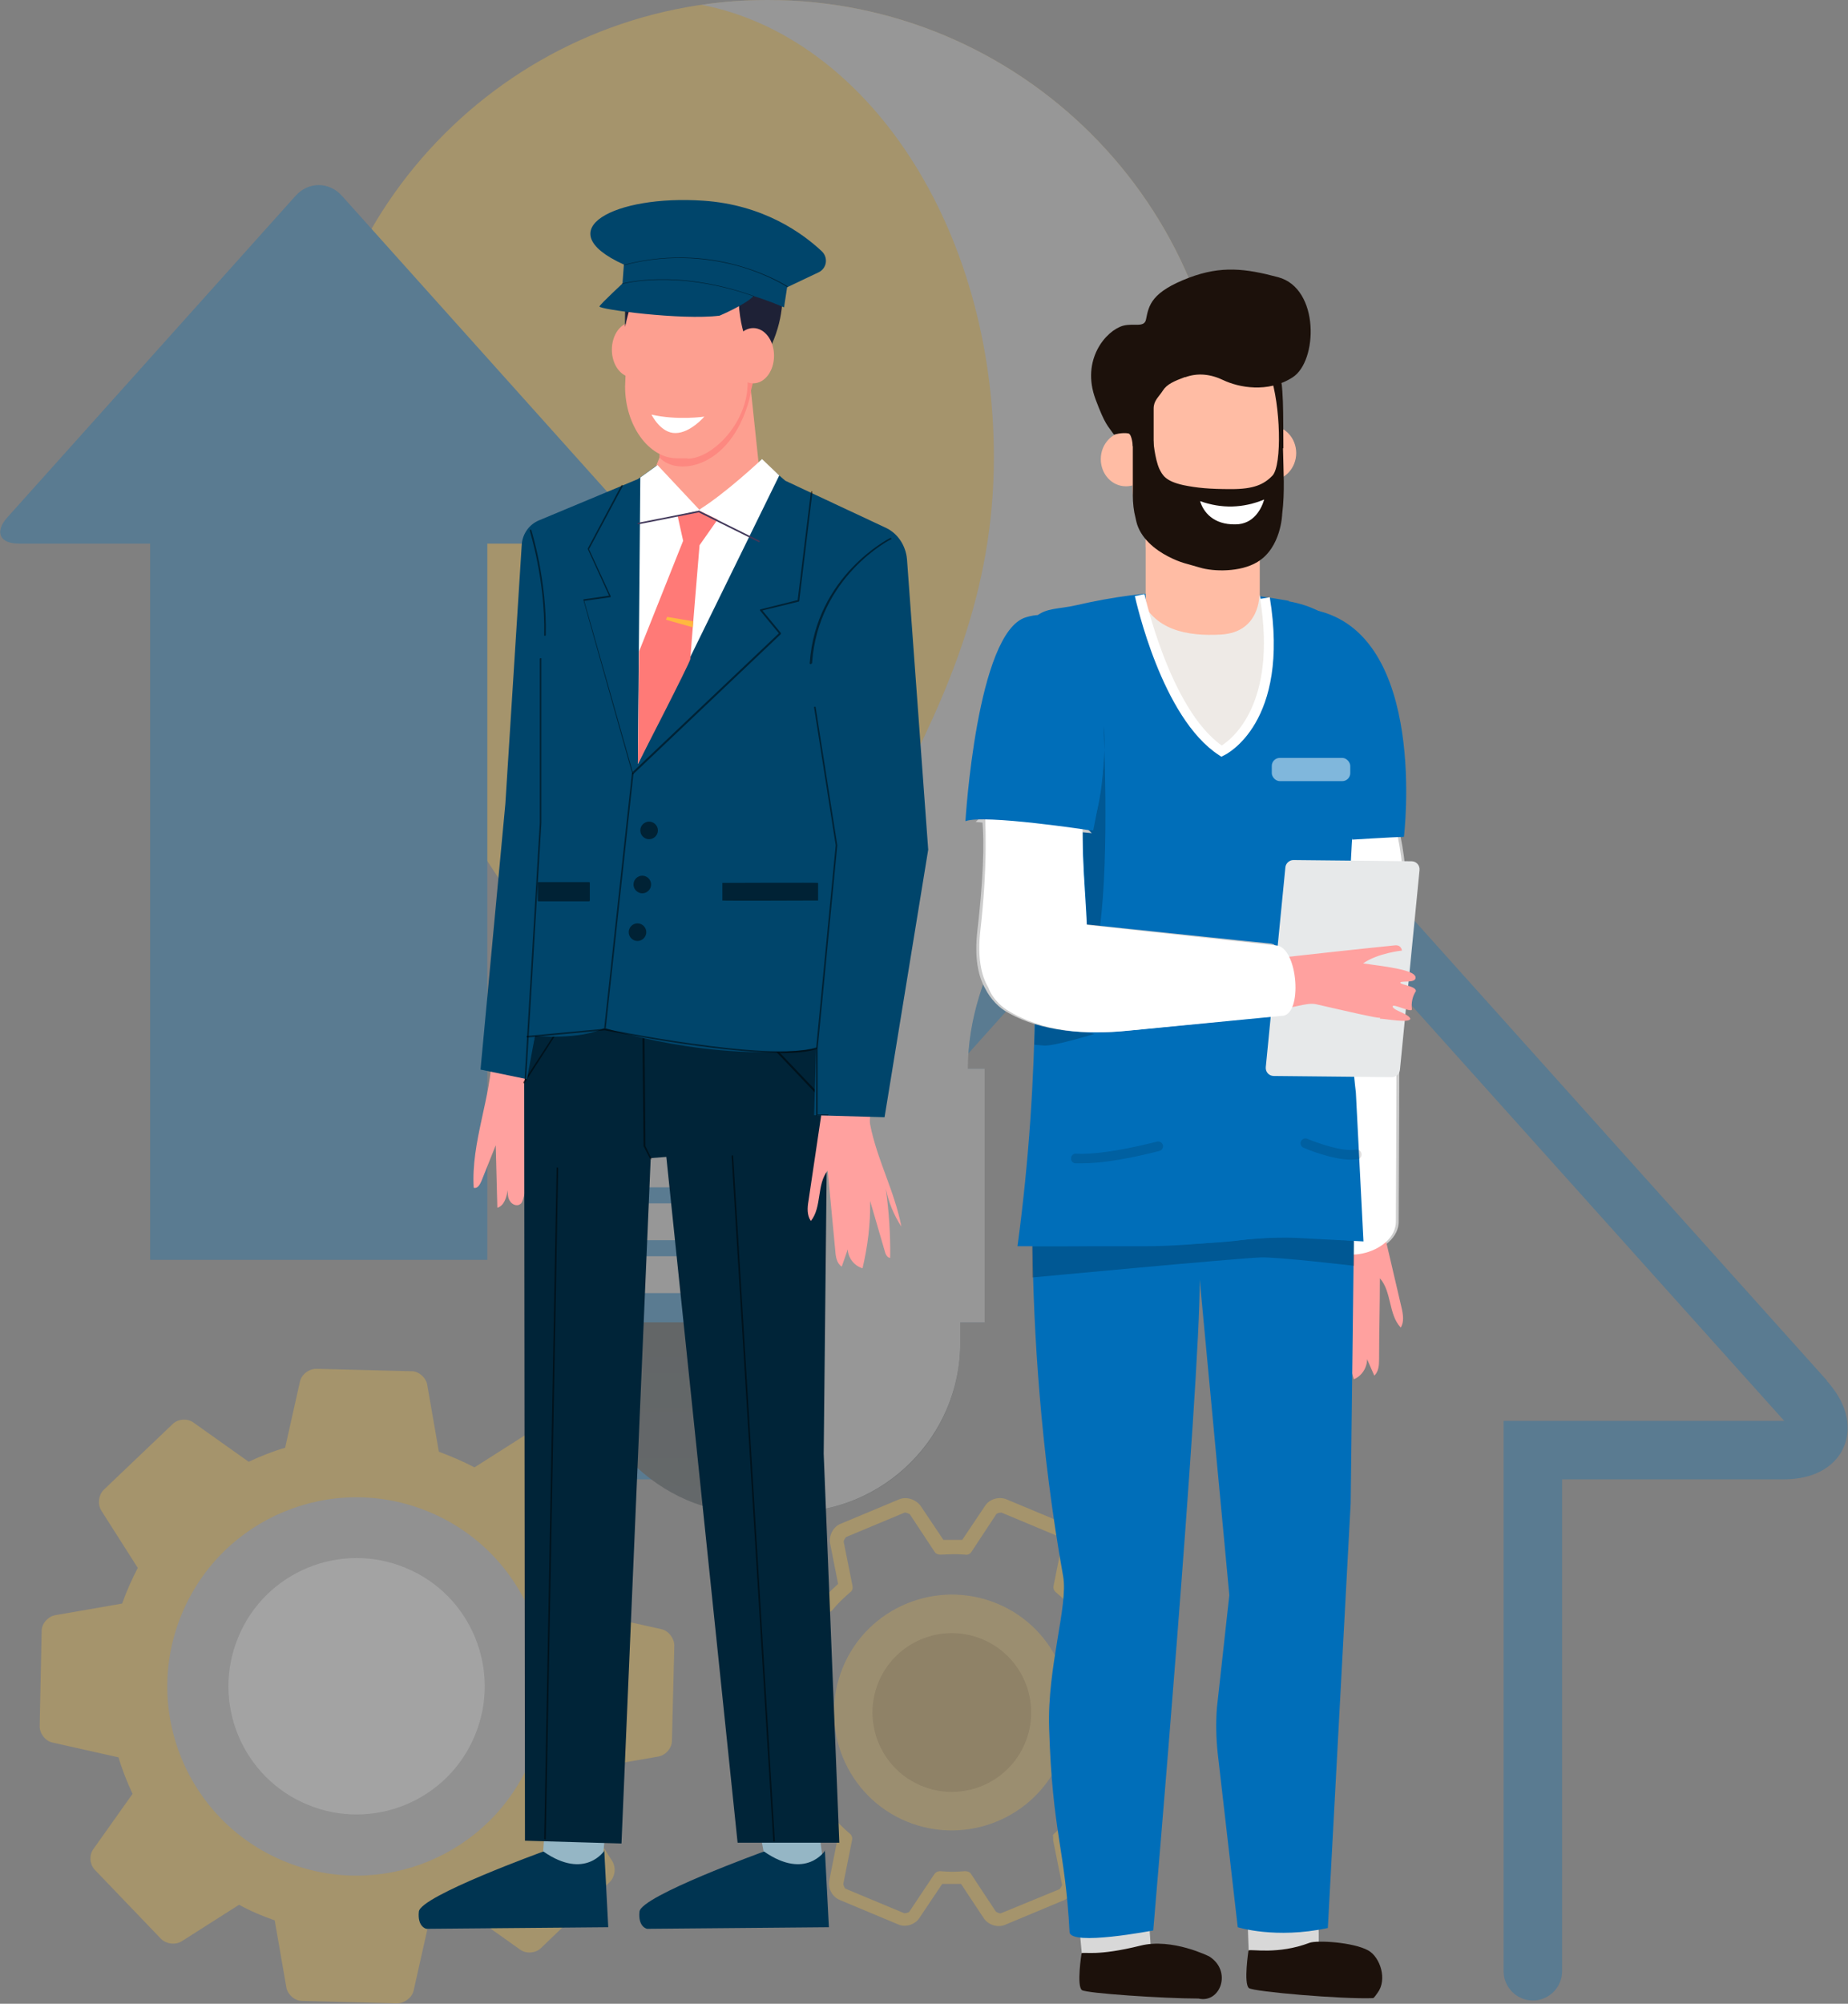 <?xml version="1.0" encoding="utf-8" ?>
<!DOCTYPE svg PUBLIC "-//W3C//DTD SVG 1.1//EN" "http://www.w3.org/Graphics/SVG/1.1/DTD/svg11.dtd">
<svg xmlns="http://www.w3.org/2000/svg" xmlns:xlink="http://www.w3.org/1999/xlink" viewBox="0 0 46.15 50.02"><rect x="0" y="0" width="46.15" height="50.02" fill="#808080" stroke="none"/><defs><style>.cls-1{fill:#eeeae6;}.cls-2,.cls-3{fill:#fff;}.cls-4{fill:#1e2136;}.cls-5{fill:#d8d8d8;}.cls-6{fill:#f5f5f5;}.cls-7{opacity:.2;}.cls-7,.cls-8,.cls-9,.cls-10,.cls-11{mix-blend-mode:multiply;}.cls-12{isolation:isolate;}.cls-13{opacity:.75;}.cls-13,.cls-14{fill:#fac13c;}.cls-8,.cls-15{fill:#ffbca4;}.cls-3,.cls-16{opacity:.5;}.cls-17{fill:#41385a;}.cls-9{fill:#cecece;}.cls-18{fill:#00456b;}.cls-19{fill:#1c110b;}.cls-20{fill:#95b6c5;}.cls-21{fill:#ff7a77;}.cls-22{opacity:.3;}.cls-23{fill:#002438;}.cls-24{fill:#b2852d;}.cls-25{fill:#e7e9ea;}.cls-26{fill:#fd8880;}.cls-27{fill:#006eb9;}.cls-28{fill:none;stroke:#ccc;stroke-miterlimit:10;stroke-width:.25px;}.cls-29,.cls-11{fill:#ccc;}.cls-30{fill:#ffb83f;}.cls-10{opacity:.65;}.cls-31{fill:#b8b8b8;mix-blend-mode:color-burn;}.cls-32{fill:url('#linear-gradient');}.cls-33{fill:#ffa19f;}.cls-34{fill:#fd9f90;}.cls-35{fill:#003451;}.cls-16{mix-blend-mode:darken;}</style><linearGradient id="linear-gradient" x1="19.18" y1="24.41" x2="19.18" y2="38.27" gradientTransform="matrix(1, 0, 0, 1, 0, 0)" gradientUnits="userSpaceOnUse"><stop offset="0" stop-color="#101719"/><stop offset="1" stop-color="#243137"/></linearGradient></defs><g class="cls-12"><g id="Calque_2"><g id="Calque_3"><g class="cls-22"><path class="cls-27" d="M45.63,34.47l-13.72-15.29c-.44-.49-1.02-.75-1.65-.75s-1.22,.27-1.65,.75l-13.72,15.29c-.7,.78-.53,1.42-.42,1.66,.11,.24,.47,.8,1.51,.8h1.06l.54-1.46h-1.63l.02-.02,13.72-15.29c.31-.35,.82-.35,1.13,0l13.72,15.29,.02,.02h-7.01v13.74h0c0,.4,.33,.73,.73,.73s.73-.33,.73-.73h0v-12.28h5.52c1.05,0,1.41-.56,1.51-.8,.11-.24,.28-.88-.42-1.66Z"/><g><g><rect class="cls-32" x="14.38" y="21.29" width="9.6" height="16.46" rx="4.22" ry="4.22"/><path class="cls-14" d="M19.17,0C12.87,0,7.75,5.11,7.75,11.42c0,6.76,6.44,10.33,6.44,15.26h9.97c0-4.92,6.44-8.5,6.44-15.26C30.6,5.11,25.48,0,19.17,0Z"/><rect class="cls-27" x="13.59" y="26.68" width="10.99" height="6.33"/><g><path class="cls-9" d="M23.88,27.86c0,.25-.21,.46-.48,.46H14.77c-.26,0-.48-.21-.48-.46s.21-.46,.48-.46h8.63c.26,0,.48,.21,.48,.46Z"/><path class="cls-9" d="M23.88,29.18c0,.25-.21,.46-.48,.46H14.77c-.26,0-.48-.21-.48-.46s.21-.46,.48-.46h8.63c.26,0,.48,.21,.48,.46Z"/><path class="cls-9" d="M23.88,30.5c0,.25-.21,.46-.48,.46H14.77c-.26,0-.48-.21-.48-.46s.21-.46,.48-.46h8.63c.26,0,.48,.21,.48,.46Z"/><path class="cls-9" d="M23.88,31.82c0,.25-.21,.46-.48,.46H14.77c-.26,0-.48-.21-.48-.46s.21-.46,.48-.46h8.63c.26,0,.48,.21,.48,.46Z"/></g><path d="M21.44,17.34c-.28,0-.54,.14-.75,.39-.21-.25-.47-.39-.75-.39s-.54,.14-.75,.39c-.21-.25-.47-.39-.75-.39s-.54,.14-.75,.39c-.21-.25-.47-.39-.75-.39-.76,0-1.35,1.04-1.35,2.37v6.96h.48v-6.96c0-1.12,.46-1.9,.88-1.9,.16,0,.34,.13,.48,.34-.2,.41-.33,.95-.33,1.55,0,.57,.25,.98,.6,.98s.6-.41,.6-.98c0-.6-.13-1.14-.33-1.55,.15-.22,.32-.34,.48-.34s.34,.13,.48,.34c-.2,.41-.33,.95-.33,1.55,0,.57,.25,.98,.6,.98s.6-.41,.6-.98c0-.6-.13-1.14-.33-1.55,.15-.22,.32-.34,.48-.34s.34,.13,.48,.34c-.2,.41-.33,.95-.33,1.55,0,.57,.25,.98,.6,.98s.6-.41,.6-.98c0-.6-.13-1.14-.33-1.55,.15-.22,.32-.34,.48-.34,.42,0,.88,.78,.88,1.9v6.96h.48v-6.96c0-1.33-.59-2.37-1.35-2.37Zm-3.64,2.37c0,.31-.1,.49-.1,.51-.04-.02-.15-.21-.15-.51,0-.35,.05-.66,.12-.93,.07,.27,.12,.58,.12,.93Zm1.51,0c0,.31-.1,.49-.1,.51-.04-.02-.15-.21-.15-.51,0-.35,.05-.66,.12-.93,.08,.27,.12,.58,.12,.93Zm1.51,0c0,.31-.1,.49-.1,.51-.04-.02-.15-.21-.15-.51,0-.35,.05-.66,.12-.93,.08,.27,.12,.58,.12,.93Z"/></g><path class="cls-11" d="M30.6,11.42C30.6,5.11,25.48,0,19.17,0c-.56,0-1.11,.04-1.65,.12,4.13,.8,7.3,5.55,7.3,11.3,0,6.76-4.81,10.33-4.81,15.26h.32v6.33h-.45v.52c0,1.95-1,3.6-2.35,4.08,.34,.09,.7,.14,1.07,.14h1.16c2.32,0,4.22-1.9,4.22-4.22v-.52h.61v-6.33h-.42c0-4.92,6.44-8.5,6.44-15.26Z"/></g><path class="cls-27" d="M.47,13.57H3.75V31.45H12.17V13.57h3.28c.48,0,.61-.29,.29-.65L8.54,4.89c-.32-.36-.84-.36-1.16,0L.18,12.92c-.32,.36-.19,.65,.29,.65Z"/><g><path class="cls-14" d="M13.28,35.72l-1.43,.91c-.29-.15-.59-.28-.89-.39l-.29-1.67c-.03-.18-.21-.34-.39-.34l-2.38-.06c-.19,0-.37,.14-.41,.32l-.37,1.65c-.31,.09-.61,.21-.91,.35l-1.38-.98c-.15-.11-.39-.09-.52,.04l-1.72,1.64c-.13,.13-.16,.36-.06,.52l.91,1.43c-.15,.29-.28,.58-.39,.89l-1.67,.29c-.18,.03-.34,.21-.34,.39l-.05,2.38c0,.19,.14,.37,.32,.41l1.65,.37c.09,.31,.21,.61,.35,.91l-.98,1.38c-.11,.15-.09,.39,.04,.52l1.65,1.72c.13,.13,.36,.16,.52,.06l1.43-.91c.29,.16,.58,.28,.89,.39l.29,1.67c.03,.18,.21,.34,.39,.34l2.38,.06c.18,0,.37-.14,.41-.32l.37-1.65c.31-.09,.61-.21,.91-.35l1.38,.98c.15,.11,.39,.09,.52-.04l1.72-1.65c.13-.13,.16-.36,.06-.52l-.91-1.43c.15-.29,.28-.59,.39-.89l1.67-.29c.18-.03,.34-.21,.34-.39l.06-2.38c0-.18-.14-.37-.32-.41l-1.66-.37c-.09-.31-.21-.61-.35-.91l.98-1.38c.11-.15,.09-.39-.04-.52l-1.65-1.72c-.13-.13-.36-.16-.52-.06Z"/><path class="cls-14" d="M29.07,44.09l-.61,1.46c-.08,.19-.29,.3-.49,.26l-1.01-.2c-.1,.11-.22,.23-.34,.33l.2,1.01c.04,.19-.08,.42-.26,.49l-1.46,.61c-.19,.08-.42,0-.53-.16l-.57-.86c-.16,0-.32,0-.47,0l-.57,.85c-.11,.17-.35,.24-.53,.16l-1.46-.61c-.19-.08-.3-.29-.26-.49l.2-1.01c-.12-.1-.23-.22-.33-.33l-1.01,.2c-.2,.04-.42-.07-.49-.26l-.6-1.46c-.08-.18,0-.43,.16-.54l.86-.57c0-.16,0-.32,0-.47l-.85-.57c-.17-.11-.24-.35-.16-.54l.61-1.46c.08-.19,.3-.3,.49-.26l1.01,.2c.1-.12,.22-.23,.33-.33l-.2-1.01c-.04-.19,.08-.42,.26-.49l1.46-.61c.19-.08,.42,0,.54,.16l.57,.85c.16,0,.32,0,.47,0l.57-.85c.11-.17,.35-.24,.54-.16l1.46,.61c.19,.08,.3,.3,.26,.49l-.2,1.01c.11,.1,.23,.22,.33,.34l1.01-.2c.2-.04,.42,.08,.49,.26l.6,1.46c.08,.18,0,.43-.16,.53l-.86,.57c0,.16,.01,.32,0,.47l.85,.57c.17,.11,.24,.35,.16,.54Zm-2.78,1.73s.03-.05,.05-.06c.16-.14,.31-.28,.44-.44,.04-.05,.1-.07,.16-.05l1.1,.22s.1-.02,.12-.06l.61-1.46s0-.1-.04-.13l-.93-.62c-.05-.03-.08-.09-.07-.15,.02-.2,.02-.41,0-.62,0-.06,.02-.12,.08-.15l.94-.62s.05-.09,.04-.13l-.6-1.46s-.08-.07-.12-.06l-1.1,.22c-.06,.01-.12,0-.16-.06-.14-.16-.28-.31-.44-.44-.05-.04-.07-.1-.06-.16l.22-1.1s-.02-.1-.06-.12l-1.46-.61s-.1,0-.13,.04l-.62,.94c-.03,.05-.09,.08-.15,.07-.2-.02-.41-.01-.62,0-.06,0-.12-.02-.15-.07l-.62-.94s-.09-.05-.13-.04l-1.46,.61s-.07,.08-.06,.12l.22,1.1c.01,.06,0,.12-.06,.16-.16,.14-.31,.28-.44,.44-.04,.05-.1,.07-.16,.06l-1.1-.22s-.1,.02-.12,.06l-.61,1.46s0,.1,.04,.13l.93,.62c.05,.03,.08,.09,.07,.15-.02,.2-.02,.41,0,.62,0,.06-.02,.12-.07,.15l-.94,.62s-.05,.09-.04,.13l.61,1.46s.07,.07,.12,.06l1.1-.22c.06-.01,.12,0,.16,.06,.14,.16,.28,.31,.44,.44,.05,.04,.07,.1,.06,.16l-.22,1.1s.02,.1,.06,.12l1.46,.61s.1,0,.13-.04l.62-.93c.03-.05,.09-.08,.15-.08,.2,.02,.41,.02,.62,0,.06,0,.12,.02,.15,.07l.62,.94s.09,.06,.13,.04l1.46-.6s.07-.08,.06-.12l-.22-1.1s0-.07,0-.1Z"/><path class="cls-31" d="M10.71,37.74c-2.41-1-5.17,.14-6.17,2.55-1,2.41,.14,5.17,2.55,6.17,2.41,1,5.17-.14,6.17-2.55,1-2.41-.14-5.17-2.55-6.17Z"/><path class="cls-6" d="M10.13,39.14c-1.63-.68-3.51,.1-4.18,1.73-.68,1.63,.1,3.51,1.73,4.18,1.63,.68,3.51-.1,4.18-1.73,.68-1.63-.1-3.51-1.73-4.18Z"/><path class="cls-13" d="M24.9,40.03c-1.5-.62-3.23,.09-3.85,1.59-.62,1.5,.09,3.23,1.59,3.85,1.5,.62,3.23-.09,3.85-1.59,.62-1.5-.09-3.23-1.59-3.85Z"/><path class="cls-24" d="M24.53,40.92c-1.01-.42-2.17,.06-2.59,1.07-.42,1.01,.06,2.17,1.07,2.59s2.17-.06,2.59-1.07c.42-1.01-.06-2.17-1.07-2.59Z"/></g></g><g><polygon class="cls-20" points="18.73 44.42 19.22 47.02 20.6 46.79 20.56 46.52 20.31 44.61 18.73 44.42"/><path class="cls-35" d="M20.61,46.19s-.48,.76-1.53,.03c0,0-3.07,1.11-3.11,1.5-.04,.39,.19,.43,.19,.43l4.54-.04-.1-1.92Z"/><polygon class="cls-20" points="13.68 44.56 13.51 47 15.08 46.79 15.04 46.52 15.2 44.89 13.68 44.56"/><path class="cls-33" d="M12.42,30.15c.17-.05,.23-.26,.26-.44,0,.1,0,.2,.06,.28,.05,.08,.17,.13,.25,.07,.05-.03,.06-.09,.08-.15,.3-1.01,.44-2.07,.41-3.12,0-.05,0-.1-.03-.14-.03-.04-.08-.05-.12-.07-.35-.11-.69-.21-1.04-.32-.02,1.14-.53,2.25-.46,3.39,.09,.03,.15-.07,.19-.16,.12-.3,.24-.6,.36-.9l.04,1.55Z"/><polygon class="cls-23" points="13.48 25.31 13.09 27.02 13.11 45.95 15.52 46.02 16.25 28.91 16.64 28.88 18.42 46 20.96 46 20.57 36.29 20.68 25.86 19.07 24.74 13.48 25.31"/><path class="cls-16" d="M20.52,27.43s-.01,0-.02,0l-1.96-2.06-2.14,.03h0s-.02-.01-.02-.02c0-.01,0-.02,.02-.02l2.15-.03h0s.01,0,.02,0l1.97,2.07s0,.02,0,.03c0,0,0,0-.01,0Z"/><path class="cls-16" d="M16.25,28.93s-.02,0-.02-.01l-.16-.31h0l-.03-3.22-1.91,.05-1.03,1.6s-.02,.01-.03,0c0,0-.01-.02,0-.03l1.04-1.6s.01,0,.02,0l1.94-.05h0s.01,0,.02,0c0,0,0,0,0,.02l.03,3.23,.15,.31s0,.02,0,.03h0Z"/><path class="cls-34" d="M18.71,9.34l.26,2.46s-.19,1.58-1.54,1.27c-1.35-.32-1.12-1.25-1.12-1.25l.16-.4,.13-1.42,2.11-.65Z"/><path class="cls-26" d="M18.75,9.77l.09-.37-.77,.15-.62,.19-.89,.64-.09,1.04c.45,.5,1.87,.26,2.29-1.64Z"/><path class="cls-33" d="M22.23,31.4c.01-.58-.03-1.16-.11-1.73,.07,.34,.2,.66,.39,.95-.17-.89-.61-1.67-.78-2.55-.05-.26,.17-.64,.12-.9-.33-.09-.66-.18-.98-.27-.07-.02-.17-.03-.21,.02-.02,.03-.03,.07-.03,.1l-.44,2.96c-.03,.17-.04,.36,.06,.5,.28-.35,.14-.91,.42-1.26l.19,2.01c.01,.15,.04,.31,.16,.39,.05-.14,.1-.28,.15-.43,.01,.21,.16,.41,.37,.47,.13-.55,.2-1.11,.19-1.68,.12,.42,.25,.85,.37,1.27,.02,.08,.08,.18,.16,.14Z"/><path class="cls-18" d="M19.02,11.46s-.57,.88-1.58,1.27l-1.04-1.11-.47,.34-2.47,1.03c-.24,.1-.41,.33-.43,.6l-.41,6.48-.62,6.63,1.16,.24,.2-1.08s1.12,.11,1.74-.2c0,0,2.69,.88,5.28,.52l-.05,1.66,1.76,.05,1.09-6.68-.53-7.25c-.03-.34-.23-.65-.54-.79l-2.5-1.17-.6-.52Z"/><path class="cls-2" d="M17.45,12.73c.67-.41,1.58-1.27,1.58-1.27l.43,.41-3.53,7.2,.06-7.15,.43-.31,1.04,1.11Z"/><path class="cls-16" d="M15.8,19.33h0s-.01,0-.01-.02l-1.22-4.33s0-.01,0-.02c0,0,0,0,.01,0l.63-.09-.53-1.16s0-.01,0-.02l.84-1.58s.02-.01,.03,0c.01,0,.01,.02,0,.03l-.84,1.57,.54,1.17s0,.01,0,.02c0,0,0,.01-.02,.01l-.64,.09,1.21,4.27,3.65-3.46-.47-.57s0-.01,0-.02c0,0,0-.01,.02-.01l.92-.23,.33-2.7s.01-.02,.02-.02h0s.02,.01,.02,.02l-.33,2.72s0,.02-.02,.02l-.9,.22,.46,.56s0,.02,0,.03l-3.69,3.5s0,0-.01,0Z"/><path class="cls-16" d="M15.11,25.67h0s-.02-.01-.02-.02l.69-6.34s.01-.02,.02-.02h0s.02,.01,.02,.02l-.69,6.34s-.01,.02-.02,.02Z"/><path class="cls-16" d="M20.24,16.58h0s-.02-.01-.02-.02c.15-2.19,1.99-3.12,2.01-3.13,.01,0,.02,0,.03,0,0,.01,0,.02,0,.03-.02,0-1.83,.93-1.98,3.09,0,.01-.01,.02-.02,.02Z"/><path class="cls-16" d="M13.61,15.88h0s-.02-.01-.02-.02c.03-1.38-.36-2.6-.36-2.61,0-.01,0-.02,.01-.03,.01,0,.02,0,.03,.01,0,.01,.39,1.24,.36,2.62,0,.01,0,.02-.02,.02Z"/><path class="cls-16" d="M18.04,22.48v-.44s2.39-.01,2.39,0v.44s-2.39,.01-2.39,0Zm.04-.02v-.4"/><path class="cls-16" d="M14.71,22.5h-1.26s-.02,0-.02-.02v-.44s0-.02,.02-.02h1.26s.02,0,.02,.02v.44s0,.02-.02,.02Z"/><path class="cls-16" d="M16.21,20.95c-.12,0-.22-.1-.22-.22s.1-.22,.22-.22,.22,.1,.22,.22-.1,.22-.22,.22Z"/><path class="cls-16" d="M16.04,22.3c-.12,0-.22-.1-.22-.22s.1-.22,.22-.22,.22,.1,.22,.22-.1,.22-.22,.22Z"/><path class="cls-16" d="M15.92,23.49c-.12,0-.22-.1-.22-.22s.1-.22,.22-.22,.22,.1,.22,.22-.1,.22-.22,.22Z"/><path class="cls-21" d="M17.45,12.75l-.53,.12,.14,.63-1.1,2.76-.03,2.81s1.31-2.54,1.31-2.62,.23-2.84,.23-2.84l.45-.64-.47-.23Z"/><path class="cls-17" d="M18.95,13.54s.01,0,.02-.01c0,0,0-.02,0-.03l-1.51-.75s0,0-.01,0l-1.51,.3s-.02,.01-.02,.02c0,.01,.01,.02,.02,.02l1.51-.3,1.51,.75h0Z"/><path class="cls-16" d="M19.49,26.28c-1.62,0-4.28-.54-4.39-.56l-1.93,.18h0s-.02,0-.02-.02c0-.01,0-.02,.02-.02l1.93-.18h0s4.09,.84,5.27,.47c.01,0,.02,0,.03,.01,0,.01,0,.02-.01,.03-.22,.07-.53,.1-.9,.1Z"/><path class="cls-16" d="M13.61,45.92h0s-.02-.01-.02-.02l.31-16.74s0-.02,.02-.02h0s.02,.01,.02,.02l-.31,16.74s0,.02-.02,.02Z"/><path class="cls-16" d="M19.33,45.97s-.02,0-.02-.02l-1.04-17.09s0-.02,.02-.02h0s.02,0,.02,.02l1.04,17.09s0,.02-.02,.02h0Z"/><path class="cls-35" d="M15.1,46.19s-.48,.76-1.53,.03c0,0-3.07,1.11-3.11,1.5-.04,.39,.19,.43,.19,.43l4.54-.04-.1-1.92Z"/><path class="cls-16" d="M20.39,27.86s-.01,0-.01,0c0,0,0,0,0-.02v-1.67l.49-5.07-.54-3.44s0-.02,.02-.02c.01,0,.02,0,.02,.02l.54,3.44h0l-.49,5.08v1.64h.25s.02,0,.02,0c0,.01,0,.02-.02,.02h-.27Z"/><path class="cls-16" d="M13.12,26.96h0s-.02-.01-.02-.02l.38-6.4v-4.09s0-.02,.02-.02,.02,0,.02,.02v4.09l-.38,6.4s-.01,.02-.02,.02Z"/><polygon class="cls-30" points="17.31 15.51 16.66 15.4 16.63 15.47 17.3 15.66 17.31 15.51"/><g><path class="cls-34" d="M17.17,11.44h-.27c-.69,0-1.29-.81-1.29-1.79,0,0,.08-1.66-.02-2.57-.11-.91,.68-1.8,1.48-1.8h.14c.8,0,1.46,.81,1.46,1.79v2.5c0,.99-.89,1.89-1.51,1.88Z"/><path class="cls-34" d="M16.32,8.73c0,.38-.23,.69-.52,.69s-.52-.31-.52-.69c0-.38,.23-.69,.52-.69s.52,.31,.52,.69Z"/><path class="cls-4" d="M18.82,8.88s-.43-.6-.37-1.73c0,0-.48-.21-.81-.2-.33,0-.74,.25-1.39,.17-.65-.09-.42-.42-.42-.42,0,0-.34-.16-.26-.16,0,0-.17-.23-.36-.65,0,0,.16,.05,.79,0,0,0-.17-.17-.25-.37,0,0,.49,.15,1.14,.1,.64-.05,1.49-.1,1.86,.21,.37,.31,.38,.36,.38,.36,0,0-.09-.48-.26-.59,0,0,.42,.23,.41,.66,0,0,.24,.06,.37,.11,.12,.05-.31,0-.31,0,0,0,.65,1.24-.38,2.8l-.13-.31Z"/><path class="cls-4" d="M19.13,6.22s-.24-.53-.72-.76c-.47-.23-1.45-.16-1.8-.33,0,0,.24,.37,.81,.59,.57,.21,1.01,.48,1.01,.48l.7,.03Z"/><path class="cls-4" d="M15.95,6.98s-.26,.77-.34,1.18c0,0-.03-1.16,.16-1.45,.19-.3,.18,.27,.18,.27Z"/><path class="cls-34" d="M19.33,8.88c0,.38-.23,.69-.52,.69s-.52-.31-.52-.69c0-.38,.23-.69,.52-.69s.52,.31,.52,.69Z"/><path class="cls-2" d="M17.59,10.4s-.67,.1-1.32-.05c0,0,.23,.47,.6,.46,.37,0,.72-.41,.72-.41Z"/></g><g><path class="cls-18" d="M19.57,7.67s-2.14-.99-4.03-.52l.04-.54s1.52-.77,4.08,.54l-.08,.52Z"/><path class="cls-18" d="M15.64,6.99s-.64,.59-.67,.66c-.03,.07,2.05,.35,3,.23,0,0,.64-.27,.85-.49,.21-.23-2.38-.67-2.38-.67l-.8,.28Z"/><path class="cls-18" d="M19.49,7.25l.95-.45c.21-.1,.25-.37,.08-.53-.47-.44-1.45-1.16-2.96-1.26-2.19-.15-3.9,.72-1.99,1.59,1.91,.87,1.39,.08,1.39,.08l2.52,.57Z"/><path class="cls-16" d="M19.65,7.16h0s-.44-.29-1.15-.5c-.66-.19-1.7-.36-2.91-.04h0s0,0-.01,0c0,0,0-.01,0-.01,1.22-.32,2.26-.16,2.93,.04,.72,.21,1.16,.5,1.16,.5,0,0,0,.01,0,.02h0Z"/><path class="cls-16" d="M18.83,7.4h0c-1.95-.69-3.28-.31-3.29-.31,0,0-.01,0-.01,0,0,0,0-.01,0-.01,.01,0,1.34-.39,3.3,.31,0,0,0,0,0,.01,0,0,0,0-.01,0Z"/></g></g><g><g><path class="cls-29" d="M33.2,30.82l-.45-5.94c-.2-1.62-.24-3.32,.23-4.75,.05-.15,.41-1.14,1.07-.86,1.72,.9,.9,6.27,.9,6.27l-.02,4.92c.04,.87-1.7,1.23-1.74,.36Z"/><path class="cls-33" d="M33.06,34.24c-.06-.58-.07-1.16-.03-1.74-.04,.34-.15,.67-.31,.98,.1-.9,.47-1.71,.57-2.61,.03-.27-.22-.62-.19-.89,.32-.12,.64-.23,.96-.35,.07-.03,.16-.05,.22,0,.03,.03,.03,.06,.04,.1,.23,.97,.45,1.94,.68,2.91,.04,.17,.07,.36-.02,.5-.31-.33-.22-.89-.52-1.23,0,.67-.02,1.35-.02,2.02,0,.15-.01,.31-.12,.41l-.18-.41c0,.21-.13,.42-.33,.5-.18-.54-.29-1.09-.32-1.66-.09,.43-.18,.87-.27,1.3-.02,.08-.07,.18-.15,.16Z"/><path class="cls-2" d="M33.13,30.82l-.45-5.94c-.2-1.62-.24-3.32,.23-4.75,.05-.15,.41-1.14,1.07-.86,1.72,.9,.9,6.27,.9,6.27l-.02,4.92c.04,.87-1.7,1.23-1.74,.36Z"/><path class="cls-27" d="M33.77,20.96s.97-.06,1.29-.07c0,0,.62-5.06-2.22-5.66-.05,0,.19,.34,.19,.34l.74,5.39Z"/></g><g><g><polygon class="cls-5" points="26.94 47.96 27.09 49.56 28.81 49.72 28.7 48.03 26.94 47.96"/><path class="cls-19" d="M29.92,49.89c-.85,0-2.79-.13-2.9-.21-.14-.1-.01-.92-.01-.92,.07-.04,.38,.08,1.47-.19,.79-.2,1.72,.27,1.72,.27,.58,.37,.27,1.18-.27,1.05Z"/></g><g><polygon class="cls-5" points="31.15 47.8 31.21 49.41 32.94 49.65 32.93 47.96 31.15 47.8"/><path class="cls-19" d="M31.18,48.69c.07-.04,.73,.11,1.52-.19,.18-.07,1.09-.02,1.47,.19,.3,.17,.48,.73,.23,1.06-.03,.04-.08,.12-.11,.13-.78,.03-2.98-.16-3.1-.25-.14-.11-.01-.95-.01-.95Z"/></g><path class="cls-27" d="M25.87,27.55s-.46,5.44,.68,11.8c.13,.73-.4,2.26-.35,3.79,.08,2.62,.4,3,.51,5.09,.02,.36,2.09-.04,2.09-.04,0,0,1.18-13.75,1.16-16.25l.74,7.88-.31,2.81c-.03,.38-.02,.76,.02,1.14l.5,4.34s.94,.3,2.25,.02l.57-10.6,.12-10-7.98,.02Z"/><path class="cls-7" d="M25.79,31.11s4.02,.02,5.19-.15c1.17-.17,2.84,.02,2.84,.02v.62s-1.94-.23-2.35-.21c-.69,.03-5.69,.5-5.69,.5v-.78Z"/></g><g><path class="cls-27" d="M32.19,15c-1.89-.34-3.45-.32-5.32,.11-.44,.1-.75,.06-1.01,.29-.92,.78,.73,6.97-.45,15.71h3.2c1.39,0,2.76-.26,3.72-.21,.35,.02,1.72,.09,1.72,.09l-.19-3.72s-.49-3.71,.15-8.99c.06-.5,.48-2.85-1.83-3.27Z"/><rect class="cls-3" x="31.76" y="18.92" width="1.96" height=".58" rx=".2" ry=".2"/><g class="cls-10"><path class="cls-7" d="M27.01,29.04c-.05,0-.1,0-.15,0-.07,0-.12-.06-.11-.13,0-.07,.06-.12,.13-.11,.75,.04,1.99-.3,2.01-.3,.06-.02,.13,.02,.15,.08,.02,.06-.02,.13-.08,.15-.05,.01-1.14,.31-1.93,.31Z"/></g><g class="cls-10"><path class="cls-7" d="M33.74,28.95c-.48,0-1.15-.28-1.19-.3-.06-.03-.09-.1-.06-.16s.1-.09,.16-.06c.22,.09,.87,.33,1.21,.27,.07-.01,.13,.03,.14,.1,.01,.07-.03,.13-.1,.14-.05,0-.1,.01-.16,.01Z"/></g><path class="cls-7" d="M27.04,20.7l.26,.03s.39-1.78,.26-2.61c0,0,.15,3.19-.09,5l-.32-.03s-.12-2.05-.11-2.39Z"/><path class="cls-7" d="M25.84,25.53s.76,.23,1.03,.23,.46,.05,.46,.05c0,0-1.04,.32-1.27,.29l-.23-.02,.02-.55Z"/></g><g><g><path class="cls-15" d="M31.46,14.85v-2.12h-2.85v2.06s-.14,1.43,1.73,1.43c1.41,0,1.12-1.37,1.12-1.37Z"/><path class="cls-8" d="M31.46,13.77s.19,.78-1.09,.78c-.69,0-1.76-.72-1.76-.9v-.61l2.85,.11v.62Z"/></g><path class="cls-15" d="M30.09,13.98h.33c1.15,0,1.55-.79,1.55-1.76,0,0-.1-1.63,.03-2.53,.13-.9-.82-1.78-1.79-1.78h-.17c-.97,0-1.76,.79-1.76,1.76v2.46c0,.97,.85,1.85,1.82,1.85Z"/><path class="cls-15" d="M27.49,11.46c0,.38,.28,.68,.63,.68s.63-.31,.63-.68-.28-.68-.63-.68-.63,.31-.63,.68Z"/><path class="cls-15" d="M31.11,11.31c0,.38,.28,.68,.63,.68s.63-.31,.63-.68-.28-.68-.63-.68-.63,.31-.63,.68Z"/><g><path class="cls-1" d="M28.46,14.86s.25,1.91,2.05,3.89c0,0,1.13-.91,1.17-2.53,.02-.74-.23-1.37-.23-1.37,0,0,.02,.93-.95,.99-.84,.05-1.72-.1-2.04-.99Z"/><path class="cls-2" d="M30.5,18.89l-.06-.04c-1.43-.93-2.07-3.85-2.1-3.97l.24-.05s.63,2.86,1.93,3.78c.27-.17,1.38-1.05,.96-3.66l.24-.04c.51,3.13-1.08,3.92-1.15,3.95l-.06,.03Z"/></g><path class="cls-19" d="M29.59,9.42c.32-.12,.65-.08,.96,.07,.38,.18,1.11,.33,1.73-.07,.63-.4,.68-2.22-.36-2.5-.82-.22-1.42-.29-2.22,.01-.95,.36-1.01,.69-1.08,1.04-.04,.22-.3,.09-.57,.16-.43,.12-1.06,.85-.69,1.84,.24,.64,.3,.65,.46,.88,0,0,.2-.06,.36-.03,.09,.02,.11,.32,.11,.32h.52v-.94c0-.2,.12-.28,.23-.45,.1-.16,.29-.24,.56-.34Z"/><path class="cls-19" d="M32.04,11.19c.01,.56,.05,1.08-.02,1.64,0,0-.02,.84-.62,1.2-.43,.26-1.1,.24-1.43,.14s-.47-.11-.8-.28c-.33-.17-.69-.46-.79-.86l-.02-.09c-.05-.19-.07-.38-.07-.58v-1.36h.51s.04,.45,.15,.7c.08,.16,.15,.31,.6,.41,.34,.07,.65,.1,1.2,.1s.81-.11,1.03-.34c.24-.27,.2-1.76-.06-2.52-.1-.31,.18-.29,.2-.22,.15,.49,.12,1.21,.13,2.06Z"/><path class="cls-2" d="M29.97,12.51c.08,.27,.33,.59,.88,.58,.47,0,.66-.41,.72-.62-.53,.22-1.07,.23-1.6,.04Z"/></g><g><path class="cls-25" d="M34.76,26.89l-2.95-.03c-.12,0-.21-.1-.2-.22l.49-4.99c.01-.1,.1-.18,.2-.18l2.95,.03c.12,0,.21,.1,.2,.22l-.49,4.99c-.01,.1-.1,.18-.2,.18Z"/><path class="cls-33" d="M34.47,25.41c-.13,0-.72-.14-1.6-.34-.26-.06-.64,.14-.91,.08l-.23-.99c-.02-.07-.03-.17,.03-.21,.03-.02,.07-.03,.1-.03,.99-.11,1.98-.22,2.97-.32,.17-.02,.18,.13,.18,.13,0,0-.6,.06-.97,.32,.67,.09,1.28,.17,1.31,.34,.03,.17-.37,.08-.38,.14,0,.06,.39,.08,.39,.21q-.13,.2-.1,.46c-.02,.09-.5-.17-.48-.07,.02,.1,.39,.17,.44,.3-.01,.12-.63,0-.76,0Z"/><path class="cls-28" d="M24.65,20.41c.07,.66,.02,1.64-.12,2.86-.07,.63,.02,1.07,.19,1.36,.11,.22,.31,.44,.53,.55,.78,.44,1.85,.53,2.84,.43l3.83-.38s.06-1.52-.19-1.55c-.24-.02-4.71-.49-4.71-.49-.07-.78-.15-2.61-.09-2.55l-2.29-.22Z"/><path class="cls-2" d="M31.86,23.6l-4.72-.51c-.03-.77-.13-1.68-.1-2.63,.09-3-.32-3.7-.64-4.53-.09-.23,.44-.45-.23-.32-.49,.09-1.29,.11-1.54,1.68-.32,2.05,.22,2.68-.15,5.96-.07,.65,.02,1.1,.2,1.4,.12,.33,.41,.53,.48,.57,.89,.55,1.97,.61,3.01,.51l3.83-.37c.55,.02,.42-1.74-.14-1.76Z"/><path class="cls-27" d="M27.24,20.73s-2.68-.41-3.13-.23c0,0,.28-4.72,1.51-5.09,1.94-.6,2.32,3.59,1.62,5.33Z"/></g></g></g></g></g></svg>